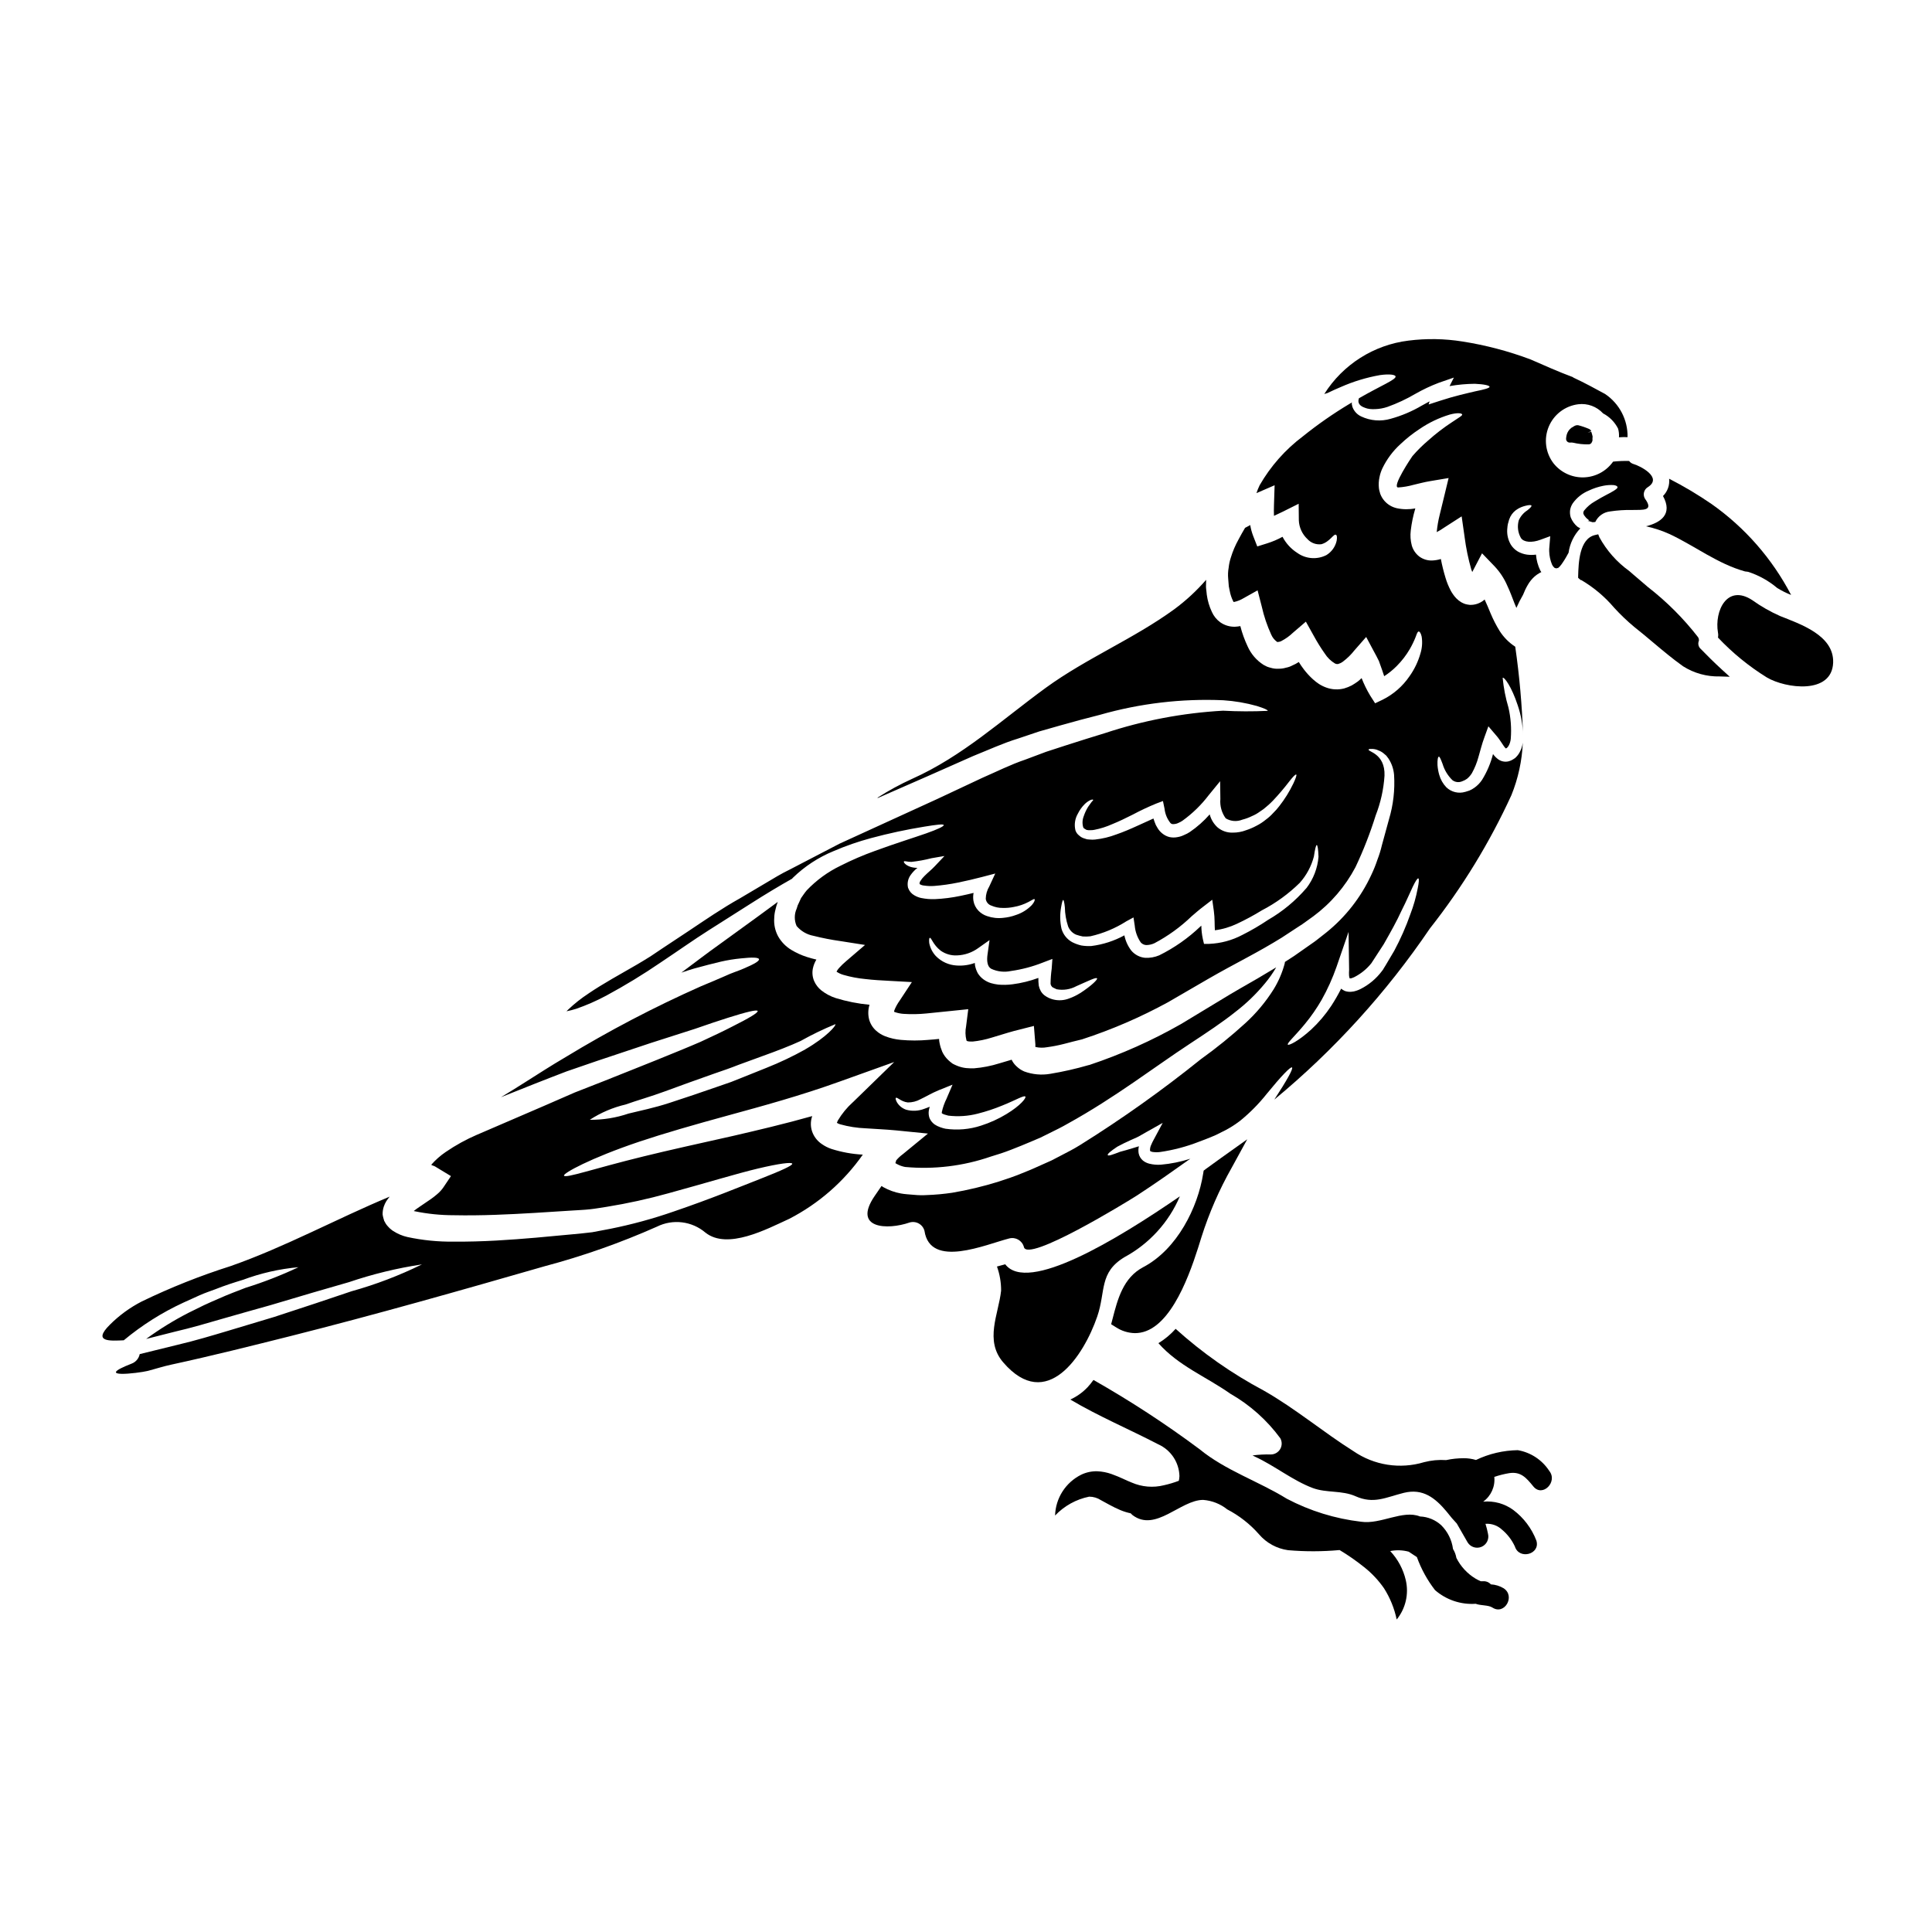 <?xml version="1.0" encoding="UTF-8"?>
<!-- Uploaded to: SVG Repo, www.svgrepo.com, Generator: SVG Repo Mixer Tools -->
<svg fill="#000000" width="800px" height="800px" version="1.1" viewBox="144 144 512 512" xmlns="http://www.w3.org/2000/svg">
 <g>
  <path d="m438.83 493.54-0.363 1.395 1.219 0.766c1.512 1.004 3.277 1.555 5.09 1.594 1-0.004 1.992-0.184 2.926-0.539 7.988-2.984 12.594-18.105 14.695-24.906 2.023-6.394 4.711-12.562 8.016-18.398l4.117-7.523-6.984 4.977c-1.18 0.848-2.508 1.801-3.938 2.848l-0.629 0.48-0.129 0.789c-1.398 8.918-6.852 20.047-15.902 24.797-5.293 2.793-6.766 8.473-8.117 13.723z"/>
  <path d="m580.21 283.47c2.168 0.473 4.281 1.176 6.301 2.09 6.754 3.188 12.711 7.871 19.953 9.879 0.273 0.043 0.527 0.043 0.824 0.105h-0.004c2.812 0.914 5.422 2.363 7.684 4.269 1.172 0.73 2.41 1.352 3.695 1.855-5.008-9.605-12.238-17.871-21.094-24.109-3.598-2.469-7.348-4.703-11.23-6.691 0.184 1.695-0.414 3.379-1.625 4.582 2.633 4.793-0.555 7.027-4.504 8.02z"/>
  <path d="m366.04 440.93c-0.105 0.203-0.188 0.414-0.258 0.633 0.273 0.18 0.574 0.312 0.891 0.395 2.195 0.613 4.457 0.969 6.734 1.055 2.531 0.188 5.172 0.277 8.043 0.551l8.465 0.844-6.715 5.512v-0.004c-0.633 0.465-1.203 1.004-1.707 1.605-0.047 0.246-0.117 0.488-0.215 0.719 0.105 0.062 0.23 0.148 0.395 0.23 0.688 0.379 1.426 0.645 2.195 0.789 7.684 0.703 15.426-0.238 22.715-2.758 1.859-0.551 3.484-1.078 5.32-1.793 0.926-0.359 1.836-0.715 2.719-1.078 0.887-0.363 1.73-0.715 2.578-1.074s1.688-0.719 2.531-1.078c0.828-0.422 1.648-0.824 2.473-1.223 1.625-0.789 3.25-1.602 4.789-2.492 12.539-6.922 22.949-15.008 32.324-21.152 4.625-3.039 8.719-5.762 12.074-8.445l0.004-0.004c2.887-2.215 5.516-4.75 7.832-7.555 1.113-1.324 2.109-2.746 2.977-4.246-1.602 0.973-3.25 1.945-4.852 2.894-3.273 1.879-6.652 3.797-9.945 5.824-3.394 2.051-6.863 4.148-10.406 6.297h-0.004c-7.703 4.394-15.82 8.02-24.234 10.828l-0.062 0.023-0.211 0.039c-3.332 0.969-6.715 1.738-10.137 2.305-2.328 0.406-4.727 0.188-6.945-0.633-0.363-0.164-0.715-0.355-1.055-0.57-0.375-0.258-0.727-0.547-1.055-0.867-0.5-0.477-0.91-1.039-1.203-1.664-1.055 0.316-2.152 0.652-3.273 0.969-2.176 0.684-4.418 1.125-6.691 1.309-0.691 0.02-1.383 0-2.07-0.062-0.812-0.086-1.605-0.285-2.363-0.59-0.422-0.168-0.824-0.363-1.223-0.57-0.402-0.281-0.785-0.594-1.141-0.93-0.684-0.637-1.234-1.395-1.629-2.238-0.309-0.727-0.543-1.484-0.695-2.262-0.086-0.371-0.133-0.754-0.145-1.137-0.949 0.105-1.902 0.188-2.828 0.25l-0.004 0.004c-2.43 0.219-4.875 0.219-7.305 0-1.43-0.129-2.84-0.453-4.18-0.973-0.879-0.344-1.688-0.844-2.387-1.477-0.879-0.789-1.516-1.816-1.832-2.957-0.324-1.285-0.289-2.637 0.102-3.902-3.043-0.281-6.051-0.875-8.969-1.777-1.387-0.449-2.68-1.145-3.824-2.047-0.797-0.645-1.434-1.469-1.855-2.406-0.469-1.066-0.594-2.254-0.359-3.398 0.176-0.828 0.488-1.621 0.93-2.344-0.848-0.191-1.688-0.426-2.535-0.695-1.418-0.453-2.777-1.07-4.055-1.84-1.473-0.871-2.695-2.117-3.543-3.609-0.809-1.488-1.168-3.184-1.035-4.875 0.016-0.742 0.121-1.48 0.316-2.195 0.141-0.66 0.328-1.309 0.57-1.941l0.043-0.129c-1.605 1.18-3.336 2.449-5.172 3.801-3.188 2.32-6.715 4.875-10.535 7.641-3.102 2.195-6.352 4.723-9.84 7.305 1.18-0.395 2.32-0.789 3.422-1.098 2.617-0.715 4.984-1.332 7.051-1.816h-0.004c1.758-0.402 3.543-0.691 5.34-0.863 2.957-0.316 4.644-0.277 4.769 0.211 0.125 0.488-1.328 1.332-4.074 2.492-1.352 0.609-3.121 1.117-4.984 2.004-1.879 0.824-4.012 1.73-6.371 2.703h0.004c-12.34 5.484-24.316 11.75-35.852 18.766-3.754 2.195-7.305 4.496-10.746 6.672-2.133 1.375-4.285 2.68-6.352 3.938 0.055-0.027 0.113-0.051 0.168-0.066 2.996-1.18 5.953-2.363 8.801-3.504 2.852-1.141 5.699-2.215 8.422-3.269 2.754-0.953 5.43-1.883 8-2.754 5.152-1.727 9.918-3.316 14.293-4.769 4.348-1.395 8.266-2.66 11.719-3.754 3.441-1.203 6.394-2.195 8.824-2.957 4.875-1.543 7.621-2.195 7.789-1.773 0.168 0.422-2.234 1.879-6.797 4.16-2.277 1.18-5.086 2.512-8.379 4.031-3.356 1.457-7.219 3.019-11.484 4.75s-8.949 3.566-13.996 5.594c-2.512 0.973-5.117 2.008-7.812 3.062-2.637 1.141-5.348 2.32-8.129 3.543-5.613 2.406-11.523 4.961-17.688 7.621v-0.008c-2.945 1.266-5.758 2.816-8.402 4.625-1.41 0.961-2.695 2.098-3.824 3.379l0.359 0.188c0.227 0.059 0.449 0.145 0.656 0.254l4.219 2.555-1.898 2.824 0.004 0.004c-0.512 0.762-1.129 1.445-1.84 2.027-0.512 0.441-1.047 0.859-1.605 1.246-0.949 0.652-1.922 1.332-2.891 1.969-0.613 0.395-1.141 0.789-1.625 1.18 0.051 0.008 0.102 0.023 0.148 0.043 3.457 0.719 6.981 1.078 10.512 1.074 7.285 0.148 14.461-0.207 21.281-0.609 3.441-0.211 6.773-0.422 10.023-0.633 1.625-0.105 3.25-0.168 4.793-0.34 1.543-0.168 2.957-0.441 4.414-0.652 5.481-0.887 10.91-2.078 16.258-3.57 9.965-2.719 18.07-5.211 23.77-6.566s8.973-1.75 9.102-1.285c0.125 0.465-2.852 1.816-8.266 3.938-5.414 2.121-13.195 5.34-23.16 8.738-5.484 1.906-11.094 3.438-16.785 4.578-1.574 0.297-3.188 0.59-4.812 0.91-1.605 0.211-3.188 0.34-4.812 0.508-3.25 0.297-6.609 0.609-10.047 0.93-6.902 0.59-14.168 1.117-21.891 1.055h-0.004c-4.102 0.047-8.195-0.363-12.203-1.223-1.328-0.301-2.594-0.836-3.738-1.574-0.195-0.117-0.379-0.246-0.547-0.395-0.289-0.219-0.551-0.465-0.789-0.738-0.215-0.223-0.414-0.461-0.594-0.719l-0.188-0.316-0.082-0.148c-0.211-0.395-0.254-0.465-0.254-0.465v-0.043l-0.039-0.145-0.086-0.277h-0.004c-0.105-0.367-0.191-0.738-0.254-1.117-0.02-0.719 0.082-1.438 0.305-2.121 0.172-0.52 0.406-1.016 0.695-1.48 0.25-0.359 0.527-0.758 0.758-1.035l0.145-0.145c-14.168 5.902-27.656 13.32-42.16 18.41h0.004c-8.078 2.562-15.965 5.699-23.598 9.395-3.117 1.602-5.965 3.684-8.445 6.164-4.723 4.684 0.207 4.262 3.691 4.117h0.004c4.801-3.996 10.102-7.348 15.77-9.969 1.477-0.676 2.894-1.309 4.285-1.941 1.395-0.633 2.785-1.078 4.094-1.574 2.641-1.055 5.117-1.836 7.391-2.531l0.004 0.004c4.746-1.777 9.707-2.906 14.754-3.359-4.547 2.144-9.238 3.973-14.039 5.469-2.176 0.848-4.582 1.73-7.117 2.871-1.266 0.57-2.594 1.098-3.938 1.754l-4.117 2.027h0.004c-3.894 2-7.625 4.305-11.16 6.891 2.473-0.633 4.984-1.266 7.519-1.902 4.559-1.055 8.949-2.363 13.195-3.59 4.242-1.227 8.34-2.363 12.246-3.465 7.789-2.344 14.82-4.387 20.73-6.078l-0.004 0.004c6.312-2.148 12.805-3.731 19.402-4.723-5.988 2.945-12.234 5.332-18.664 7.121-5.805 1.969-12.773 4.305-20.523 6.816-3.906 1.18-7.996 2.41-12.242 3.676-4.242 1.266-8.66 2.594-13.242 3.672-3.461 0.848-6.816 1.668-10.133 2.492l0.008 0.004c-0.23 1.148-1.035 2.098-2.133 2.512-10.555 4.098 2.027 2.473 4.098 1.969 2.172-0.547 4.328-1.266 6.547-1.73 10.598-2.297 21.109-4.941 31.621-7.578 22.508-5.68 44.844-12.035 67.137-18.453h-0.004c10.191-2.707 20.152-6.215 29.789-10.496 4.219-2.102 9.289-1.484 12.875 1.574 5.848 4.625 16.215-0.91 22.23-3.672 7.769-4.008 14.449-9.84 19.469-16.996-2.836-0.148-5.637-0.66-8.34-1.52-0.887-0.305-1.727-0.73-2.492-1.266-1.059-0.703-1.891-1.691-2.406-2.852-0.641-1.449-0.699-3.086-0.168-4.578-7.41 2.09-14.441 3.734-20.898 5.234-9.164 2.051-17.184 3.82-23.793 5.449-13.219 3.231-20.754 5.902-21.09 5.09-0.277-0.59 6.859-4.582 19.949-8.992 6.547-2.195 14.562-4.5 23.582-6.965 9.016-2.469 19.129-5.215 29.598-8.992l14.379-5.152-10.977 10.684-0.004-0.008c-1.551 1.398-2.879 3.023-3.949 4.816zm-8.66-18.809v-0.004c-3.301 1.84-6.719 3.465-10.234 4.859l-6.102 2.449c-1.098 0.422-2.195 0.867-3.293 1.309-1.117 0.395-2.238 0.789-3.402 1.18-4.559 1.602-8.949 3.062-12.941 4.367-3.992 1.309-7.766 2.07-10.848 2.828-3.301 1.125-6.769 1.68-10.258 1.648 2.906-1.895 6.121-3.266 9.496-4.055 2.981-1.074 6.59-2.066 10.535-3.523 3.949-1.457 8.266-3.019 12.836-4.625 1.18-0.395 2.277-0.789 3.402-1.18 1.121-0.395 2.152-0.789 3.207-1.203l6.184-2.258c3.938-1.414 7.41-2.754 10.234-4.055v-0.004c2.965-1.664 6.031-3.144 9.184-4.434 0.301 0.285-2.277 3.387-7.996 6.68zm24.047 12.836c0.316-0.316 1.309 0.992 3.148 1.203 1.18 0.008 2.344-0.289 3.375-0.867 1.375-0.633 2.875-1.574 4.898-2.406l3.586-1.438-1.574 3.672 0.004 0.004c-0.574 1.137-1 2.344-1.27 3.59 0 0.465-0.082 0.168 0.125 0.395v-0.004c0.199 0.121 0.414 0.215 0.637 0.277 0.297 0.086 0.527 0.168 0.973 0.277v-0.004c2.606 0.312 5.246 0.133 7.789-0.527 2.215-0.559 4.387-1.281 6.5-2.152 3.59-1.438 5.805-2.809 6.125-2.363 0.25 0.359-1.312 2.387-4.984 4.602v0.004c-2.121 1.289-4.391 2.324-6.758 3.082-3.043 1-6.273 1.281-9.445 0.824-0.465-0.098-0.926-0.23-1.375-0.395-0.527-0.18-1.031-0.43-1.496-0.738-0.598-0.43-1.062-1.016-1.352-1.688-0.219-0.633-0.285-1.309-0.188-1.969 0.059-0.352 0.141-0.699 0.25-1.035-0.484 0.188-0.973 0.395-1.457 0.551-1.535 0.594-3.227 0.676-4.812 0.23-1.031-0.355-1.898-1.066-2.449-2.008-0.332-0.656-0.398-1.031-0.246-1.137z"/>
  <path d="m434.78 492.89c2.297-6.652 0.422-11.656 7.238-15.742 6.566-3.559 11.734-9.234 14.656-16.105-16.891 11.609-40.363 25.797-46.277 18.008-0.715 0.188-1.457 0.395-2.195 0.59h0.004c0.734 2.051 1.109 4.215 1.098 6.394-0.672 6.25-4.457 13.195 0.57 19.023 11.52 13.363 21.336-1.793 24.906-12.168z"/>
  <path d="m594.71 315.97c-0.586-0.52-0.793-1.34-0.523-2.074l0.051-0.152-0.043-0.461-0.18-0.414h-0.004c-3.848-4.961-8.301-9.418-13.258-13.266-1.285-1.09-2.574-2.176-3.844-3.289-0.352-0.309-0.754-0.645-1.18-1.02h-0.004c-3.254-2.348-5.945-5.394-7.871-8.91l-0.309-0.789-0.836 0.191c-4.203 0.969-4.383 7.43-4.484 10.898v0.453l0.656 0.578h0.16l0.004 0.004c3.297 1.934 6.242 4.414 8.715 7.328 1.648 1.805 3.418 3.5 5.297 5.066 1.676 1.32 3.324 2.703 4.977 4.094 2.57 2.156 5.227 4.398 8 6.363 2.898 1.836 6.273 2.773 9.703 2.691l2.668 0.086-1.969-1.793c-2.254-2.055-4.246-4.062-5.727-5.586z"/>
  <path d="m565.7 258.3c-0.082-0.266-0.277-0.484-0.535-0.602-0.941-0.414-1.918-0.75-2.914-1.004-0.223-0.035-0.453-0.02-0.668 0.047-0.113 0.039-0.227 0.086-0.332 0.141l-0.371 0.227c-0.086 0.055-0.168 0.109-0.23 0.145-0.109 0.043-0.211 0.105-0.297 0.188-0.562 0.449-0.965 1.066-1.156 1.758-0.094 0.34-0.148 0.684-0.168 1.035-0.02 0.293 0.09 0.582 0.301 0.789 0.211 0.195 0.5 0.293 0.789 0.266 0.273-0.035 0.555-0.023 0.824 0.039 1.316 0.312 2.668 0.461 4.023 0.434 0.418 0.02 0.793-0.246 0.922-0.641 0.035-0.074 0.07-0.152 0.098-0.23 0.047-0.141 0.059-0.289 0.039-0.434v-0.395c0.039-0.145 0.047-0.293 0.023-0.438-0.039-0.242-0.219-0.84-0.332-1.18l-0.98 0.168z"/>
  <path d="m562.08 283.62c-0.816-0.672-1.449-1.547-1.832-2.535-0.188-0.637-0.238-1.309-0.148-1.965 0.109-0.621 0.348-1.211 0.695-1.734 1.078-1.512 2.566-2.691 4.285-3.394 1.211-0.57 2.488-0.992 3.801-1.25 0.902-0.184 1.832-0.25 2.754-0.188 0.652 0.086 0.992 0.297 1.031 0.527 0.039 0.23-0.273 0.508-0.789 0.848-0.695 0.438-1.414 0.84-2.152 1.203-0.91 0.484-1.969 1.055-3.086 1.75-1.078 0.609-2.031 1.418-2.805 2.387-0.184 0.23-0.27 0.527-0.234 0.824 0.125 0.125 0.043 0.277 0.23 0.484s0.277 0.395 0.465 0.594 0.422 0.395 0.633 0.547l0.23 0.23-0.188 0.043s-0.211 0.039-0.211 0.062l0.484 0.082 0.32 0.125h0.125v0.004c0.059 0.023 0.117 0.055 0.172 0.086 0.086 0.004 0.168 0.02 0.25 0.043 0.219-0.035 0.438-0.055 0.656-0.062 0.719-1.535 2.18-2.59 3.863-2.789 1.941-0.297 3.906-0.43 5.867-0.391 2.938-0.062 5.867 0.34 3.422-3.019-0.617-1.059-0.266-2.414 0.785-3.039 4.012-2.555-2.051-5.637-3.863-6.144-0.445-0.133-0.832-0.41-1.098-0.785-1.418-0.039-2.836 0.02-4.242 0.168-0.043 0.043-0.062 0.086-0.082 0.105h-0.004c-1.809 2.496-4.68 4.004-7.766 4.074-3.082 0.07-6.019-1.305-7.941-3.715-2.141-2.781-2.625-6.496-1.273-9.73 1.352-3.238 4.336-5.5 7.82-5.934 2.457-0.305 4.91 0.602 6.582 2.426 1.715 0.898 3.102 2.309 3.973 4.035 0.211 0.746 0.289 1.523 0.234 2.297 0.758-0.062 1.52-0.074 2.277-0.039 0.086-4.578-2.156-8.887-5.957-11.441-2.555-1.375-5.277-2.894-8.504-4.394 0 0 0.043 0 0.043-0.043-3.938-1.457-7.625-3.125-11.297-4.723-5.84-2.191-11.887-3.785-18.051-4.75-4.734-0.758-9.555-0.836-14.309-0.23-9.18 1.129-17.363 6.324-22.297 14.145l0.844-0.254c1.203-0.59 2.387-1.117 3.543-1.602 3.316-1.465 6.793-2.519 10.363-3.152 2.578-0.359 4.078-0.102 4.141 0.363 0.125 0.844-3.738 2.344-9.715 5.781 0 0.086-0.039 0.148-0.062 0.23-0.25 0.93 0.148 1.773 1.648 2.281v0.004c0.398 0.16 0.816 0.266 1.246 0.316 0.488 0.055 0.984 0.07 1.48 0.043 1.105-0.035 2.199-0.234 3.25-0.59 2.57-0.922 5.051-2.082 7.406-3.465 1.996-1.141 4.082-2.121 6.231-2.938l3.969-1.371-1.141 2.258v0.004c2.207-0.391 4.445-0.594 6.691-0.613 2.473 0.105 3.887 0.445 3.91 0.789 0.023 0.344-1.438 0.738-3.777 1.203-2.301 0.547-5.574 1.262-9.312 2.492l-3.059 0.992 0.25-0.828c-0.652 0.363-1.352 0.738-2.047 1.121h-0.004c-2.586 1.527-5.367 2.707-8.266 3.504-2.582 0.758-5.352 0.539-7.789-0.609-1.102-0.504-1.953-1.434-2.359-2.578-0.062-0.277-0.125-0.547-0.168-0.789 0.023-0.125 0.043-0.23 0.062-0.359-0.23 0.125-0.441 0.277-0.672 0.395h-0.004c-4.301 2.578-8.422 5.449-12.332 8.594-4.656 3.5-8.555 7.91-11.461 12.961-0.328 0.676-0.609 1.375-0.844 2.09l4.812-2.09-0.168 5.215c-0.039 1.035-0.039 2.008 0 2.894 0.789-0.359 1.574-0.738 2.363-1.117l4.18-2.09 0.043 4.328h-0.004c0.062 1.922 0.891 3.738 2.301 5.047 0.93 1.02 2.301 1.523 3.672 1.348 2.238-0.59 3.293-2.891 3.887-2.488 0.254 0.125 0.32 0.672 0.168 1.574-0.352 1.586-1.336 2.961-2.727 3.801-2.465 1.25-5.426 1.031-7.68-0.57-1.668-1.059-3.023-2.535-3.938-4.285-1.289 0.711-2.648 1.289-4.055 1.73l-2.637 0.828-1.078-2.754v-0.004c-0.363-0.941-0.629-1.918-0.789-2.914-0.148 0.082-0.277 0.145-0.395 0.23l-0.973 0.508c-0.547 0.949-1.141 1.941-1.73 3.082v0.004c-0.852 1.523-1.539 3.141-2.047 4.812-0.285 0.863-0.477 1.754-0.57 2.656-0.176 0.961-0.219 1.945-0.125 2.918 0.043 0.59 0.082 1.18 0.148 1.836v0.105l0.082 0.422c0.043 0.297 0.105 0.57 0.168 0.848l0.004-0.004c0.168 0.957 0.477 1.887 0.91 2.754 0.023 0.086 0.074 0.16 0.145 0.215h0.105c0.879-0.191 1.723-0.523 2.492-0.992l3.734-2.09 1.117 4.328c0.57 2.543 1.406 5.019 2.492 7.391 0.32 0.746 0.828 1.395 1.48 1.879l0.082 0.082c0.027-0.012 0.059-0.02 0.086-0.02 0.02 0.062 0.082 0.02 0.168 0.02 0.086 0 0.188-0.02 0.359-0.062 0.188-0.031 0.367-0.094 0.527-0.188 1.121-0.582 2.152-1.32 3.062-2.195l3.422-2.938 2.109 3.781c0.879 1.617 1.852 3.184 2.914 4.684 0.688 1.082 1.621 1.988 2.723 2.641 0.234 0.117 0.5 0.16 0.758 0.129 0.188-0.086 0.359-0.105 0.59-0.211 0.23-0.105 0.465-0.23 0.719-0.422l0.004-0.004c1.148-0.859 2.176-1.867 3.059-2.996l3.106-3.543 1.941 3.633c0.508 0.93 1.016 1.859 1.438 2.754 0.297 0.848 0.59 1.668 0.887 2.492l0.508 1.523h-0.004c1.199-0.77 2.312-1.672 3.316-2.684 1.348-1.352 2.519-2.867 3.481-4.516 0.605-1.051 1.133-2.144 1.574-3.273 0.297-0.844 0.508-1.395 0.789-1.371 0.281 0.023 0.57 0.422 0.789 1.395h-0.004c0.223 1.461 0.113 2.953-0.316 4.367-0.621 2.203-1.621 4.285-2.953 6.144-1.801 2.625-4.238 4.746-7.086 6.164l-1.988 0.949-1.328-2.066h0.004c-0.883-1.469-1.637-3.012-2.258-4.606-0.336 0.332-0.688 0.641-1.055 0.93-0.508 0.363-1.035 0.703-1.578 1.016-0.629 0.32-1.285 0.586-1.965 0.785-1.562 0.406-3.207 0.332-4.723-0.211-0.699-0.25-1.367-0.574-1.988-0.973-0.555-0.367-1.082-0.777-1.574-1.223-0.883-0.797-1.688-1.676-2.41-2.621-0.484-0.633-0.93-1.285-1.352-1.969v0.004c-0.555 0.359-1.141 0.668-1.75 0.926-0.516 0.277-1.074 0.473-1.648 0.574-0.621 0.191-1.27 0.285-1.922 0.273-0.695 0.047-1.398-0.031-2.066-0.23-0.352-0.086-0.695-0.191-1.035-0.32-0.32-0.145-0.613-0.297-0.91-0.465-1.859-1.18-3.328-2.883-4.223-4.894-0.816-1.73-1.469-3.531-1.941-5.387-0.48 0.094-0.965 0.152-1.453 0.172-1.371 0.027-2.719-0.379-3.844-1.164-0.977-0.703-1.75-1.652-2.238-2.754-0.684-1.445-1.141-2.988-1.355-4.574-0.043-0.34-0.086-0.672-0.105-1.012l-0.062-0.488-0.043-0.547v-0.23c0-0.57 0.043-1.117 0.043-1.668-2.516 2.894-5.34 5.508-8.422 7.789-10.812 7.871-23.246 12.965-34.055 20.816-11.676 8.504-22.105 18.176-35.426 24.133-3.18 1.445-6.246 3.117-9.188 5 0.02 0.031 0.039 0.059 0.066 0.082 0.102-0.043 0.23-0.105 0.359-0.145 4.328-1.902 8.594-3.758 12.73-5.574s8.234-3.633 12.16-5.383c4.098-1.645 8.047-3.465 11.867-4.625 1.922-0.652 3.797-1.266 5.637-1.898l5.637-1.605c3.609-1.016 7.113-1.969 10.469-2.805h-0.004c10.625-3.039 21.668-4.344 32.707-3.867 3.012 0.195 5.996 0.703 8.906 1.52 1.941 0.613 2.938 1.055 2.871 1.285l-0.004 0.004c-3.945 0.188-7.898 0.172-11.844-0.039-10.652 0.594-21.176 2.594-31.305 5.949-3.25 0.973-6.648 2.07-10.234 3.207-1.73 0.57-3.504 1.141-5.316 1.73-1.82 0.695-3.676 1.375-5.574 2.09-3.887 1.312-7.453 3.125-11.297 4.793-3.883 1.812-7.875 3.684-11.969 5.617-8.266 3.777-16.926 7.746-25.902 11.844-4.305 2.234-8.691 4.516-13.152 6.836-2.258 1.078-4.414 2.41-6.609 3.715-2.195 1.309-4.434 2.617-6.648 3.938-4.793 2.68-9.27 5.766-13.727 8.742-2.234 1.477-4.434 2.934-6.629 4.387-1.117 0.762-2.234 1.5-3.332 2.238-1.246 0.789-2.41 1.477-3.543 2.152-4.582 2.66-8.992 5.047-12.941 7.727v0.008c-1.902 1.242-3.691 2.656-5.34 4.223-0.148 0.145-0.297 0.316-0.465 0.465 0.863-0.172 1.715-0.391 2.555-0.652 2.754-0.957 5.43-2.129 8-3.508 4.965-2.68 9.785-5.617 14.438-8.801 4.477-2.981 8.637-5.934 12.691-8.508 3.992-2.531 7.664-4.856 10.977-6.965 4.223-2.699 7.957-4.922 11.102-6.691 0.086-0.086 0.168-0.188 0.254-0.277l0.004-0.004c3.106-3.012 6.758-5.406 10.766-7.047 3.219-1.387 6.535-2.539 9.922-3.445 4.66-1.254 9.383-2.269 14.145-3.039 3.269-0.527 5.023-0.738 5.117-0.422 0.094 0.32-1.543 1.117-4.664 2.215-3.121 1.098-7.793 2.535-13.531 4.625v0.004c-3.125 1.121-6.18 2.434-9.145 3.934-3.348 1.613-6.379 3.816-8.945 6.508-0.613 0.715-0.973 1.309-1.52 2.066l-0.695 1.52-0.191 0.395-0.039 0.129-0.023 0.062-0.207 0.672h-0.004c-0.664 1.469-0.672 3.148-0.023 4.625 1.141 1.352 2.715 2.269 4.453 2.598 2.394 0.605 4.82 1.074 7.262 1.414l6.418 1.012-5.047 4.328h0.004c-0.656 0.547-1.27 1.141-1.84 1.777-0.266 0.289-0.492 0.617-0.672 0.973 0.57 0.383 1.195 0.676 1.859 0.859 1.895 0.547 3.84 0.914 5.805 1.098 2.109 0.254 4.219 0.363 6.566 0.488l5.742 0.316-3.273 4.965v-0.004c-0.48 0.676-0.891 1.398-1.227 2.156-0.066 0.141-0.121 0.289-0.168 0.438-0.035 0.098-0.059 0.195-0.062 0.297 0.074 0.039 0.152 0.078 0.23 0.105 0.738 0.254 1.504 0.41 2.281 0.465 2.019 0.133 4.047 0.098 6.059-0.105l6.816-0.695 4.285-0.441-0.57 4.496 0.004-0.004c-0.258 1.242-0.23 2.523 0.086 3.75 0.082 0 0 0.211 0.082 0.168 0.082-0.043 0.105 0 0.125 0.02 0 0.105 0.359 0.062 0.527 0.125 0.254 0.043 0.613 0 0.91 0.023 1.727-0.176 3.434-0.531 5.09-1.055 1.859-0.531 3.777-1.18 5.902-1.754 0.465-0.102 0.91-0.23 1.332-0.336l3.906-0.996 0.395 4.922h-0.004c0.02 0.219 0.02 0.438 0 0.652 1.02 0.234 2.078 0.258 3.106 0.066 1.531-0.203 3.047-0.504 4.539-0.887 1.52-0.395 2.996-0.789 4.75-1.199v-0.004c7.879-2.57 15.504-5.863 22.777-9.84 3.59-2.07 7.086-4.117 10.512-6.102 3.504-2.027 6.902-3.844 10.234-5.637 3.328-1.789 6.297-3.465 9.332-5.34 1.477-0.973 2.957-1.922 4.387-2.875l1.078-0.695c0.297-0.188 0.652-0.465 0.973-0.695 0.652-0.465 1.285-0.93 1.941-1.395h0.004c4.656-3.449 8.48-7.902 11.188-13.023 2.106-4.445 3.898-9.031 5.363-13.727 1.316-3.367 2.106-6.922 2.34-10.531 0.211-5.996-4.621-6.375-4.199-6.945 0.043-0.102 0.277-0.168 0.695-0.145l0.004-0.004c0.656-0.023 1.309 0.109 1.898 0.395 0.504 0.176 0.969 0.445 1.375 0.789 0.207 0.188 0.441 0.395 0.695 0.59 0.211 0.25 0.41 0.512 0.59 0.785 0.848 1.297 1.355 2.785 1.477 4.332 0.25 3.969-0.207 7.949-1.348 11.758-0.59 2.129-1.203 4.434-1.883 6.879v0.004c-0.305 1.301-0.699 2.574-1.18 3.82-0.457 1.379-1 2.723-1.625 4.031-2.754 5.949-6.844 11.18-11.953 15.285l-2.066 1.625c-0.359 0.273-0.676 0.547-1.078 0.824l-1.055 0.738c-1.414 0.992-2.852 2.004-4.305 3.019-0.789 0.527-1.605 1.055-2.43 1.574-0.02 0.145-0.043 0.25-0.062 0.422-0.641 2.41-1.629 4.715-2.938 6.844-2.078 3.305-4.594 6.316-7.477 8.949-3.742 3.418-7.688 6.613-11.809 9.562-10.199 8.207-20.879 15.801-31.984 22.734-1.602 0.996-3.293 1.883-5.004 2.754-0.867 0.445-1.73 0.887-2.598 1.352-0.887 0.395-1.793 0.789-2.699 1.203-0.906 0.418-1.82 0.789-2.754 1.223-0.887 0.359-1.793 0.738-2.699 1.098-1.793 0.738-3.906 1.457-5.848 2.07l-0.004 0.004c-4.035 1.262-8.156 2.25-12.328 2.957-2.195 0.324-4.406 0.527-6.625 0.609-1.164 0.074-2.328 0.055-3.484-0.062-1.18-0.105-2.492-0.168-3.465-0.359-1.629-0.297-3.195-0.863-4.644-1.668-0.152-0.117-0.312-0.223-0.484-0.316-0.613 0.887-1.223 1.77-1.84 2.68-5.902 8.66 3.379 9.055 9.309 6.988h0.004c0.812-0.23 1.684-0.129 2.418 0.289 0.734 0.418 1.273 1.109 1.488 1.926 1.52 10.137 16.34 3.57 22.434 2.027h0.004c1.691-0.457 3.434 0.535 3.902 2.223 0.789 4.367 27.445-11.992 30.043-13.66 4.769-3.102 9.414-6.394 14.059-9.691l0.004-0.004c-2.531 0.816-5.144 1.344-7.789 1.578-1.023 0.074-2.051-0.012-3.043-0.258-0.633-0.152-1.223-0.438-1.73-0.844-0.574-0.488-0.973-1.156-1.121-1.898-0.109-0.625-0.086-1.266 0.062-1.879-0.465 0.145-0.93 0.297-1.371 0.422-1.5 0.445-2.578 0.789-3.609 1.035-1.969 0.758-3.125 1.18-3.273 0.887-0.148-0.297 0.758-1.055 2.535-2.238 0.93-0.504 2.258-1.18 3.566-1.75 0.656-0.316 1.418-0.59 2.113-0.969 0.695-0.379 1.395-0.789 2.152-1.227l4.199-2.363-2.297 4.285v-0.004c-0.32 0.566-0.605 1.152-0.848 1.754-0.176 0.434-0.25 0.902-0.211 1.367 0.023 0.105 0.062 0.043 0.105 0.105v0.004c0.164 0.082 0.332 0.145 0.508 0.188 0.68 0.105 1.367 0.113 2.047 0.023 3.527-0.508 6.988-1.422 10.305-2.723 1.031-0.395 2.066-0.758 3.059-1.18 0.488-0.191 1.035-0.426 1.395-0.594 0.488-0.23 0.973-0.484 1.438-0.715v-0.004c1.758-0.824 3.422-1.836 4.961-3.019 2.617-2.117 4.992-4.519 7.086-7.156 3.738-4.582 6.332-7.324 6.715-7.012 0.383 0.316-1.414 3.484-4.688 8.508v0.004c15.828-13.09 29.711-28.363 41.238-45.363 8.574-10.875 15.824-22.73 21.594-35.32 1.793-4.426 2.812-9.121 3.019-13.891-0.043 0.23-0.082 0.465-0.145 0.719-0.113 0.551-0.305 1.082-0.57 1.578-0.27 0.574-0.641 1.098-1.098 1.543l-0.086 0.082-0.207 0.191-0.148 0.082-0.277 0.188-0.004 0.004c-0.359 0.242-0.758 0.422-1.18 0.531-0.922 0.238-1.902 0.078-2.699-0.445-0.543-0.379-1.02-0.844-1.414-1.375-0.023-0.039-0.043-0.062-0.066-0.105-0.613 2.422-1.598 4.738-2.914 6.863-0.535 0.805-1.215 1.504-2.004 2.066-0.418 0.301-0.871 0.559-1.348 0.762-0.395 0.105-0.656 0.23-1.078 0.34v-0.004c-1.77 0.539-3.691 0.078-5.027-1.203-0.887-0.926-1.531-2.055-1.879-3.289-0.25-0.848-0.402-1.719-0.465-2.598-0.062-1.438 0.125-2.215 0.359-2.238 0.23-0.023 0.527 0.719 0.992 1.945v-0.004c0.488 1.637 1.391 3.117 2.617 4.305 0.699 0.52 1.613 0.648 2.43 0.34 0.254-0.086 0.656-0.277 0.973-0.422 0.043-0.086 0.395-0.211 0.57-0.395 0.461-0.402 0.859-0.871 1.18-1.391 0.746-1.348 1.328-2.781 1.73-4.269 0.484-1.625 0.887-3.379 1.602-5.297l1.035-2.852 1.941 2.277c0.191 0.211 0.395 0.465 0.57 0.676 0.676 0.887 1.18 1.73 1.625 2.363l0.004 0.004c0.137 0.203 0.301 0.391 0.488 0.551 0.527-0.129 1.18-1.246 1.309-2.598h-0.004c0.215-2.754 0.008-5.523-0.609-8.215-0.773-2.582-1.289-5.231-1.543-7.914 0.422-0.277 2.387 2.387 3.992 7.285 0.867 2.535 1.344 5.191 1.41 7.871-0.258-7.828-0.945-15.637-2.066-23.391-1.66-1.082-3.074-2.508-4.141-4.18-0.922-1.496-1.723-3.062-2.402-4.684-0.527-1.266-1.035-2.516-1.574-3.652-0.039 0.043-0.082 0.086-0.129 0.125-1.055 0.883-2.398 1.352-3.777 1.305-0.422-0.043-0.84-0.117-1.246-0.23-0.359-0.125-0.707-0.277-1.035-0.465-0.496-0.301-0.949-0.66-1.352-1.074-0.562-0.605-1.047-1.281-1.438-2.008-0.574-1.09-1.043-2.238-1.391-3.422-0.496-1.629-0.906-3.285-1.227-4.957-0.758 0.234-1.547 0.367-2.34 0.395-1.238 0.035-2.453-0.352-3.441-1.102-0.922-0.734-1.594-1.738-1.922-2.871-0.348-1.301-0.441-2.656-0.273-3.992 0.227-1.945 0.625-3.863 1.18-5.742 0.016-0.031 0.023-0.066 0.02-0.102-1.613 0.312-3.269 0.297-4.875-0.043-1.289-0.285-2.449-0.973-3.316-1.969-0.484-0.559-0.863-1.203-1.117-1.902l-0.125-0.484-0.094-0.289v-0.062c-0.188-0.789-0.043-0.23-0.086-0.465l-0.031-0.184c-0.102-0.949-0.051-1.914 0.152-2.848 0.16-0.828 0.422-1.629 0.785-2.391 1.168-2.426 2.797-4.606 4.797-6.414 1.551-1.469 3.231-2.797 5.019-3.969 2.461-1.688 5.168-2.984 8.023-3.844 2.133-0.566 3.168-0.359 3.293-0.039 0.125 0.32-0.992 0.887-2.492 1.922v-0.004c-2.324 1.508-4.527 3.195-6.586 5.047-1.477 1.258-2.856 2.625-4.117 4.094-0.211 0.277-5.555 8.234-3.777 8.297h-0.004c1.379-0.086 2.746-0.32 4.074-0.695 1.309-0.297 2.754-0.715 4.582-1.012l4.723-0.789-1.141 4.723c-0.395 1.648-0.824 3.312-1.223 5.027-0.379 1.504-0.641 3.039-0.789 4.582 0.676-0.348 1.324-0.742 1.945-1.18l4.664-3 0.789 5.512h-0.004c0.375 2.894 0.969 5.758 1.773 8.566l0.254 0.676c0.082-0.188 0.188-0.359 0.273-0.527l2.32-4.434 3.336 3.461 0.004 0.004c1.406 1.496 2.543 3.227 3.352 5.117 0.789 1.664 1.332 3.227 1.902 4.664 0.168 0.422 0.34 0.824 0.508 1.223 0.523-1.195 1.113-2.359 1.77-3.484 0.352-0.914 0.773-1.797 1.27-2.641 0.469-0.82 1.07-1.559 1.773-2.191 0.395-0.348 0.828-0.652 1.289-0.91 0.074-0.035 0.145-0.078 0.211-0.125l0.297-0.125c-0.086-0.148-0.191-0.297-0.277-0.445-0.637-1.316-1.027-2.742-1.141-4.199-0.793 0.105-1.594 0.105-2.387 0-0.852-0.121-1.676-0.402-2.426-0.824-0.746-0.445-1.371-1.062-1.836-1.793-0.734-1.234-1.074-2.668-0.973-4.098 0.043-0.297 0.062-0.59 0.086-0.887l0.039-0.207 0.004-0.004c-0.004-0.098 0.012-0.199 0.043-0.297l0.105-0.359c0.113-0.547 0.297-1.074 0.547-1.574 0.469-0.898 1.188-1.637 2.07-2.133 0.578-0.328 1.195-0.574 1.836-0.738 0.992-0.273 1.574-0.273 1.688-0.082 0.113 0.188-0.32 0.652-1.098 1.266h0.004c-1 0.637-1.785 1.555-2.262 2.637-0.449 1.574-0.242 3.266 0.57 4.688 0.758 1.16 2.914 1.312 5.172 0.465l2.594-0.949-0.23 2.871c-0.047 0.391-0.059 0.785-0.039 1.18 0.035 1.184 0.285 2.352 0.734 3.445 0.145 0.332 0.363 0.625 0.633 0.863 0.105 0.039 0.168 0.105 0.254 0.105 0.086 0 0.039 0.062 0.273 0.062l0.445-0.105 0.125 0.062 0.004 0.004c-0.008-0.055-0.031-0.109-0.066-0.152 0.055-0.016 0.105-0.047 0.152-0.082 0.062-0.062 0.125-0.105 0.207-0.188 0.332-0.367 0.629-0.762 0.891-1.184 0.566-0.824 1.031-1.688 1.477-2.492v0.004c0.332-2.426 1.418-4.684 3.106-6.461-0.285-0.141-0.477-0.281-0.711-0.41zm-132.43 76c0.453-0.918 1.055-1.762 1.773-2.488 0.457-0.461 0.992-0.84 1.574-1.121 0.395-0.148 0.633-0.148 0.695-0.062 0.062 0.086-0.105 0.273-0.395 0.566-0.207 0.32-0.57 0.738-0.973 1.355h0.004c-0.461 0.758-0.836 1.562-1.117 2.406-0.383 0.945-0.434 1.996-0.145 2.973 0.062 0.125 0.207 0.32 0.273 0.32 0.297 0.188 0.695 0.465 0.828 0.395h-0.004c0.09 0.004 0.184 0.016 0.27 0.043h0.488c0.348 0.012 0.695-0.02 1.035-0.082 1.66-0.32 3.273-0.832 4.812-1.523 1.73-0.695 3.543-1.574 5.402-2.512 2.027-1.082 4.106-2.062 6.231-2.934l1.793-0.676 0.422 2.047c0.152 1.391 0.699 2.711 1.578 3.801 0.32 0.316 0.633 0.316 1.223 0.23v0.004c0.332-0.051 0.656-0.16 0.953-0.32 0.363-0.152 0.707-0.344 1.031-0.57 2.629-1.895 4.965-4.172 6.926-6.754l3.019-3.695 0.062 4.723c-0.16 1.82 0.34 3.637 1.414 5.117 1.324 0.809 2.953 0.941 4.391 0.359 0.891-0.227 1.754-0.547 2.574-0.953 0.742-0.312 1.441-0.707 2.09-1.184 0.664-0.41 1.285-0.883 1.859-1.41 0.562-0.469 1.102-0.969 1.605-1.5 1.539-1.629 2.988-3.336 4.352-5.117 0.992-1.266 1.625-1.902 1.816-1.793 0.188 0.105-0.105 0.973-0.789 2.43l-0.004-0.004c-1.012 2.106-2.25 4.094-3.691 5.934-0.488 0.645-1.023 1.25-1.605 1.812-0.59 0.66-1.25 1.254-1.969 1.777-0.766 0.633-1.602 1.18-2.488 1.625-0.883 0.477-1.805 0.871-2.758 1.18-1.117 0.426-2.309 0.641-3.508 0.633-1.449 0.051-2.867-0.43-3.988-1.348-1.039-0.93-1.777-2.141-2.129-3.484-1.551 1.77-3.316 3.34-5.262 4.664-0.469 0.312-0.973 0.578-1.496 0.785-0.555 0.277-1.145 0.469-1.754 0.57-0.695 0.141-1.414 0.141-2.109 0-0.723-0.172-1.398-0.512-1.969-0.988-0.512-0.41-0.941-0.91-1.266-1.48-0.32-0.48-0.57-1-0.742-1.547-0.121-0.297-0.227-0.602-0.312-0.91-1.352 0.594-2.754 1.266-4.098 1.859-1.941 0.891-3.859 1.711-5.738 2.363v-0.004c-1.809 0.691-3.695 1.145-5.617 1.352-0.477 0.051-0.961 0.051-1.438 0l-0.715-0.062c-0.297-0.086-0.59-0.168-0.867-0.277-0.438-0.145-0.84-0.383-1.18-0.695-0.477-0.352-0.828-0.836-1.016-1.395-0.371-1.504-0.137-3.094 0.645-4.434zm-41.438 22.379c-0.664-0.133-1.301-0.375-1.883-0.719-0.762-0.418-1.348-1.102-1.645-1.918l-0.043-0.086v-0.023c-0.27-1.172-0.016-2.402 0.695-3.375 0.492-0.688 1.074-1.309 1.734-1.84 0-0.02 0.043-0.02 0.062-0.043-0.629 0.004-1.258-0.086-1.859-0.27-1.438-0.488-1.859-1.285-1.73-1.418 0.168-0.23 0.824 0.105 1.969 0.105 1.801-0.191 3.586-0.52 5.34-0.973l3.441-0.59-2.512 2.66c-0.949 1.016-1.902 1.73-2.785 2.637h-0.004c-0.422 0.402-0.789 0.859-1.098 1.355-0.156 0.23-0.227 0.512-0.188 0.789 0.352 0.227 0.758 0.363 1.18 0.391 0.895 0.133 1.801 0.168 2.699 0.105 2.109-0.168 4.203-0.461 6.269-0.887 2.195-0.445 4.328-0.949 6.356-1.477l3.543-0.93-1.574 3.398h0.004c-0.602 0.996-0.93 2.133-0.949 3.293 0.098 0.848 0.684 1.559 1.496 1.816 0.949 0.414 1.98 0.625 3.016 0.613 0.98 0.027 1.961-0.059 2.918-0.258 1.375-0.238 2.703-0.695 3.938-1.348 0.906-0.465 1.434-0.887 1.574-0.695 0.125 0.125 0 0.715-0.758 1.574l-0.004-0.004c-1.16 1.191-2.598 2.086-4.18 2.598-1.094 0.406-2.238 0.66-3.398 0.762-1.434 0.168-2.883 0.008-4.246-0.465-0.863-0.277-1.645-0.762-2.277-1.414-0.715-0.734-1.184-1.672-1.348-2.684-0.102-0.68-0.09-1.371 0.043-2.047-1.137 0.273-2.277 0.547-3.484 0.789-2.246 0.473-4.527 0.762-6.816 0.863-1.176 0.039-2.348-0.059-3.496-0.289zm42.027 25.191c-0.914 0.578-1.891 1.055-2.91 1.414-1.359 0.531-2.852 0.621-4.266 0.254-0.789-0.203-1.535-0.555-2.195-1.035-0.43-0.316-0.789-0.719-1.055-1.184-0.246-0.449-0.426-0.934-0.527-1.434-0.086-0.68-0.121-1.363-0.105-2.047-2.215 0.82-4.519 1.387-6.863 1.688-1.25 0.164-2.519 0.195-3.777 0.082-0.656-0.078-1.309-0.211-1.945-0.395-0.695-0.215-1.348-0.543-1.938-0.969-0.621-0.449-1.145-1.016-1.543-1.668-0.336-0.629-0.578-1.305-0.719-2.008l-0.062-0.695c-1.531 0.559-3.164 0.789-4.793 0.676-2.094-0.109-4.07-1.008-5.531-2.508-0.898-0.961-1.504-2.156-1.75-3.445-0.086-0.867-0.023-1.332 0.145-1.371 0.426-0.148 0.789 1.77 2.894 3.398 1.262 0.887 2.785 1.328 4.328 1.246 2.012-0.074 3.957-0.742 5.594-1.922l3.019-2.133-0.527 3.758c-0.25 1.707-0.082 3.269 0.973 3.84v0.004c1.625 0.758 3.457 0.965 5.215 0.59 2.898-0.41 5.738-1.16 8.461-2.238l2.535-0.969-0.188 2.617c-0.18 1.305-0.281 2.621-0.297 3.938 0.023 0.293 0.152 0.574 0.359 0.785-0.062 0.125 0.887 0.527 1.223 0.695v0.004c1.801 0.34 3.664 0.047 5.277-0.824 3.227-1.414 5.254-2.449 5.469-2.047 0.145 0.289-1.312 1.832-4.5 3.918zm59.98-27.844c-2.883 3.359-6.316 6.207-10.152 8.422-2.199 1.48-4.488 2.82-6.859 4.008-2.707 1.426-5.699 2.234-8.762 2.359h-1.375l-0.316-1.332 0.004 0.004c-0.246-1.152-0.379-2.328-0.395-3.504-0.086 0.059-0.164 0.129-0.23 0.207-3.234 3.094-6.922 5.68-10.934 7.664-1.184 0.496-2.461 0.723-3.742 0.656-1.43-0.137-2.75-0.836-3.672-1.941-0.898-1.184-1.52-2.555-1.812-4.012-2.719 1.484-5.691 2.445-8.762 2.828-0.891 0.047-1.781 0-2.66-0.148-0.828-0.191-1.629-0.484-2.387-0.867-1.383-0.75-2.41-2.027-2.848-3.539-0.426-1.883-0.461-3.828-0.109-5.727 0.211-1.242 0.395-1.922 0.547-1.922s0.32 0.695 0.445 1.941v0.004c0.031 1.723 0.324 3.43 0.867 5.066 0.383 0.973 1.133 1.754 2.09 2.176 0.578 0.199 1.172 0.359 1.77 0.48 0.68 0.051 1.363 0.039 2.035-0.043 3.379-0.762 6.602-2.106 9.523-3.965l1.902-1.035 0.34 2.238h-0.004c0.148 1.566 0.688 3.07 1.574 4.367 0.363 0.426 0.883 0.684 1.438 0.719 0.758 0 1.508-0.164 2.195-0.484 3.613-1.914 6.938-4.32 9.879-7.156 0.992-0.848 1.969-1.711 3.039-2.516l2.41-1.855 0.422 2.977c0.277 1.969 0.168 3.672 0.277 5.117h-0.004c2.035-0.262 4.016-0.848 5.871-1.73 2.269-1.062 4.473-2.254 6.606-3.566 3.688-1.914 7.066-4.371 10.027-7.285 1.777-1.996 3.059-4.383 3.738-6.969 0.297-1.969 0.547-3.039 0.758-3.039s0.395 1.098 0.465 3.102v0.004c-0.242 3.019-1.355 5.906-3.199 8.312zm29.488 0.082c-0.441 2.328-1.09 4.609-1.938 6.82-1.176 3.352-2.609 6.602-4.289 9.73-0.508 0.848-1.012 1.711-1.539 2.598-0.254 0.422-0.527 0.867-0.789 1.332l-0.422 0.676-0.188 0.336-0.32 0.426 0.004-0.004c-1.496 2-3.43 3.625-5.656 4.75-0.363 0.184-0.738 0.336-1.121 0.461-0.434 0.156-0.891 0.25-1.352 0.277-0.57 0.047-1.145-0.023-1.688-0.211-0.355-0.156-0.691-0.363-0.992-0.613-0.793 1.574-1.672 3.106-2.637 4.582-1.52 2.293-3.305 4.398-5.32 6.269-3.465 3.148-5.902 4.242-6.164 3.992-0.32-0.363 1.816-2.195 4.539-5.512 1.637-1.984 3.106-4.102 4.391-6.332 1.582-2.805 2.906-5.746 3.969-8.785l3.188-9.266 0.145 10.047v0.004c-0.035 0.488-0.043 0.98-0.02 1.473 0.008 0.289 0.07 0.57 0.188 0.828 0.051 0 0.102-0.008 0.152-0.023 0.184-0.004 0.363-0.047 0.527-0.125 0.223-0.074 0.441-0.164 0.652-0.277 1.699-0.887 3.195-2.113 4.394-3.609 1.141-1.73 2.234-3.422 3.269-5.027 1.883-3.312 3.543-6.266 4.75-8.949 1.332-2.617 2.238-4.812 2.957-6.297 0.715-1.484 1.242-2.301 1.477-2.215 0.23 0.086 0.172 1.016-0.168 2.66z"/>
  <path d="m615.75 307.26c-2.602-1.152-5.078-2.566-7.391-4.223-6.629-4.328-10.066 2.809-9.078 8.617 0.086 0.43 0.086 0.875 0 1.305 3.844 4.074 8.199 7.629 12.961 10.578 4.941 2.918 17.246 4.606 17.562-3.938 0.258-7.273-8.844-10.25-14.055-12.34z"/>
  <path d="m546.23 528.31c-3.84 0.059-7.621 0.945-11.086 2.602-1.051-0.32-2.144-0.477-3.242-0.465-1.566-0.004-3.125 0.16-4.656 0.492-1.973-0.129-3.953 0.059-5.863 0.555-6.348 1.914-13.223 0.844-18.688-2.91-8.129-5.117-15.352-11.273-23.789-16.066v-0.004c-8.426-4.473-16.266-9.969-23.352-16.359-1.324 1.484-2.859 2.766-4.559 3.801 5.293 6.004 12.562 8.832 19.066 13.398 5.191 2.969 9.699 6.988 13.238 11.809 0.488 0.887 0.48 1.961-0.023 2.84-0.508 0.875-1.434 1.426-2.445 1.445-1.637-0.039-3.273 0.043-4.898 0.254l0.633 0.32c5.234 2.406 10.047 6.352 15.371 8.336 3.633 1.332 7.664 0.551 11.273 2.152 4.832 2.152 8 0.32 12.797-0.887 5.117-1.266 8.355 1.375 11.414 5.027h-0.004c0.832 1.086 1.719 2.129 2.66 3.121l2.871 5.008v-0.004c0.773 1.23 2.324 1.719 3.664 1.152 1.336-0.562 2.07-2.012 1.73-3.426-0.172-0.902-0.398-1.797-0.676-2.672 1.613-0.121 3.203 0.441 4.383 1.551 1.453 1.215 2.617 2.734 3.41 4.453 1.129 3.613 6.832 2.07 5.691-1.574-1.242-3.234-3.375-6.055-6.148-8.129-2.297-1.668-5.121-2.438-7.945-2.176 2.086-1.5 3.211-4.004 2.949-6.559 1.289-0.441 2.617-0.773 3.961-0.996 3.086-0.469 4.531 1.246 6.402 3.543 2.414 2.938 6.57-1.262 4.172-4.176h0.004c-1.898-2.894-4.91-4.871-8.316-5.457z"/>
  <path d="m542.5 564.92c-1.031-0.621-2.199-0.98-3.402-1.047-0.547-0.598-1.344-0.902-2.148-0.82h-0.52c-0.465-0.199-0.918-0.426-1.359-0.68-2.195-1.312-3.969-3.227-5.117-5.512-0.141-0.836-0.441-1.641-0.891-2.359-0.312-2.387-1.41-4.602-3.121-6.301-1.539-1.414-3.535-2.238-5.625-2.32-4.559-1.832-10.398 2.144-15.582 1.398h-0.004c-6.891-0.801-13.578-2.867-19.719-6.102-7.477-4.621-16.301-7.516-23.098-13.109-8.988-6.699-18.387-12.832-28.137-18.367-0.48 0.684-1.008 1.332-1.574 1.945-1.297 1.363-2.844 2.469-4.559 3.25 7.516 4.453 15.535 7.828 23.305 11.863 3.336 1.496 5.519 4.769 5.617 8.422-0.02 0.418-0.074 0.828-0.156 1.238-1.281 0.488-2.598 0.883-3.938 1.18-2.852 0.719-5.863 0.469-8.559-0.707-1.473-0.566-3.09-1.457-5.293-2.234l-0.004-0.004c-1.234-0.445-2.531-0.699-3.844-0.754-1.461-0.035-2.91 0.273-4.231 0.906-4.137 2.051-6.801 6.215-6.934 10.828 2.426-2.555 5.578-4.305 9.031-5.004 1.117 0 2.211 0.328 3.148 0.945 1.348 0.703 3.066 1.762 5.164 2.637 0.875 0.359 1.781 0.637 2.707 0.836 0.16 0.141 0.289 0.328 0.453 0.453 6.125 4.668 12.711-4.012 18.746-4.012v0.004c2.332 0.176 4.555 1.051 6.379 2.512 3.191 1.664 6.047 3.902 8.422 6.606 1.961 2.293 4.695 3.785 7.684 4.203 4.547 0.395 9.121 0.383 13.668-0.035 2.281 1.367 4.461 2.887 6.531 4.551 2.012 1.594 3.777 3.477 5.242 5.586 1.605 2.531 2.742 5.332 3.356 8.27 2.375-2.922 3.262-6.781 2.406-10.445-0.672-2.883-2.094-5.535-4.121-7.691 1.625-0.328 3.305-0.27 4.902 0.164l2.164 1.43c1.133 3.148 2.758 6.102 4.805 8.75 2.973 2.594 6.856 3.898 10.789 3.625 1.277 0.508 3.352 0.297 4.422 1 3.195 2.098 6.156-3.012 2.992-5.098z"/>
 </g>
</svg>